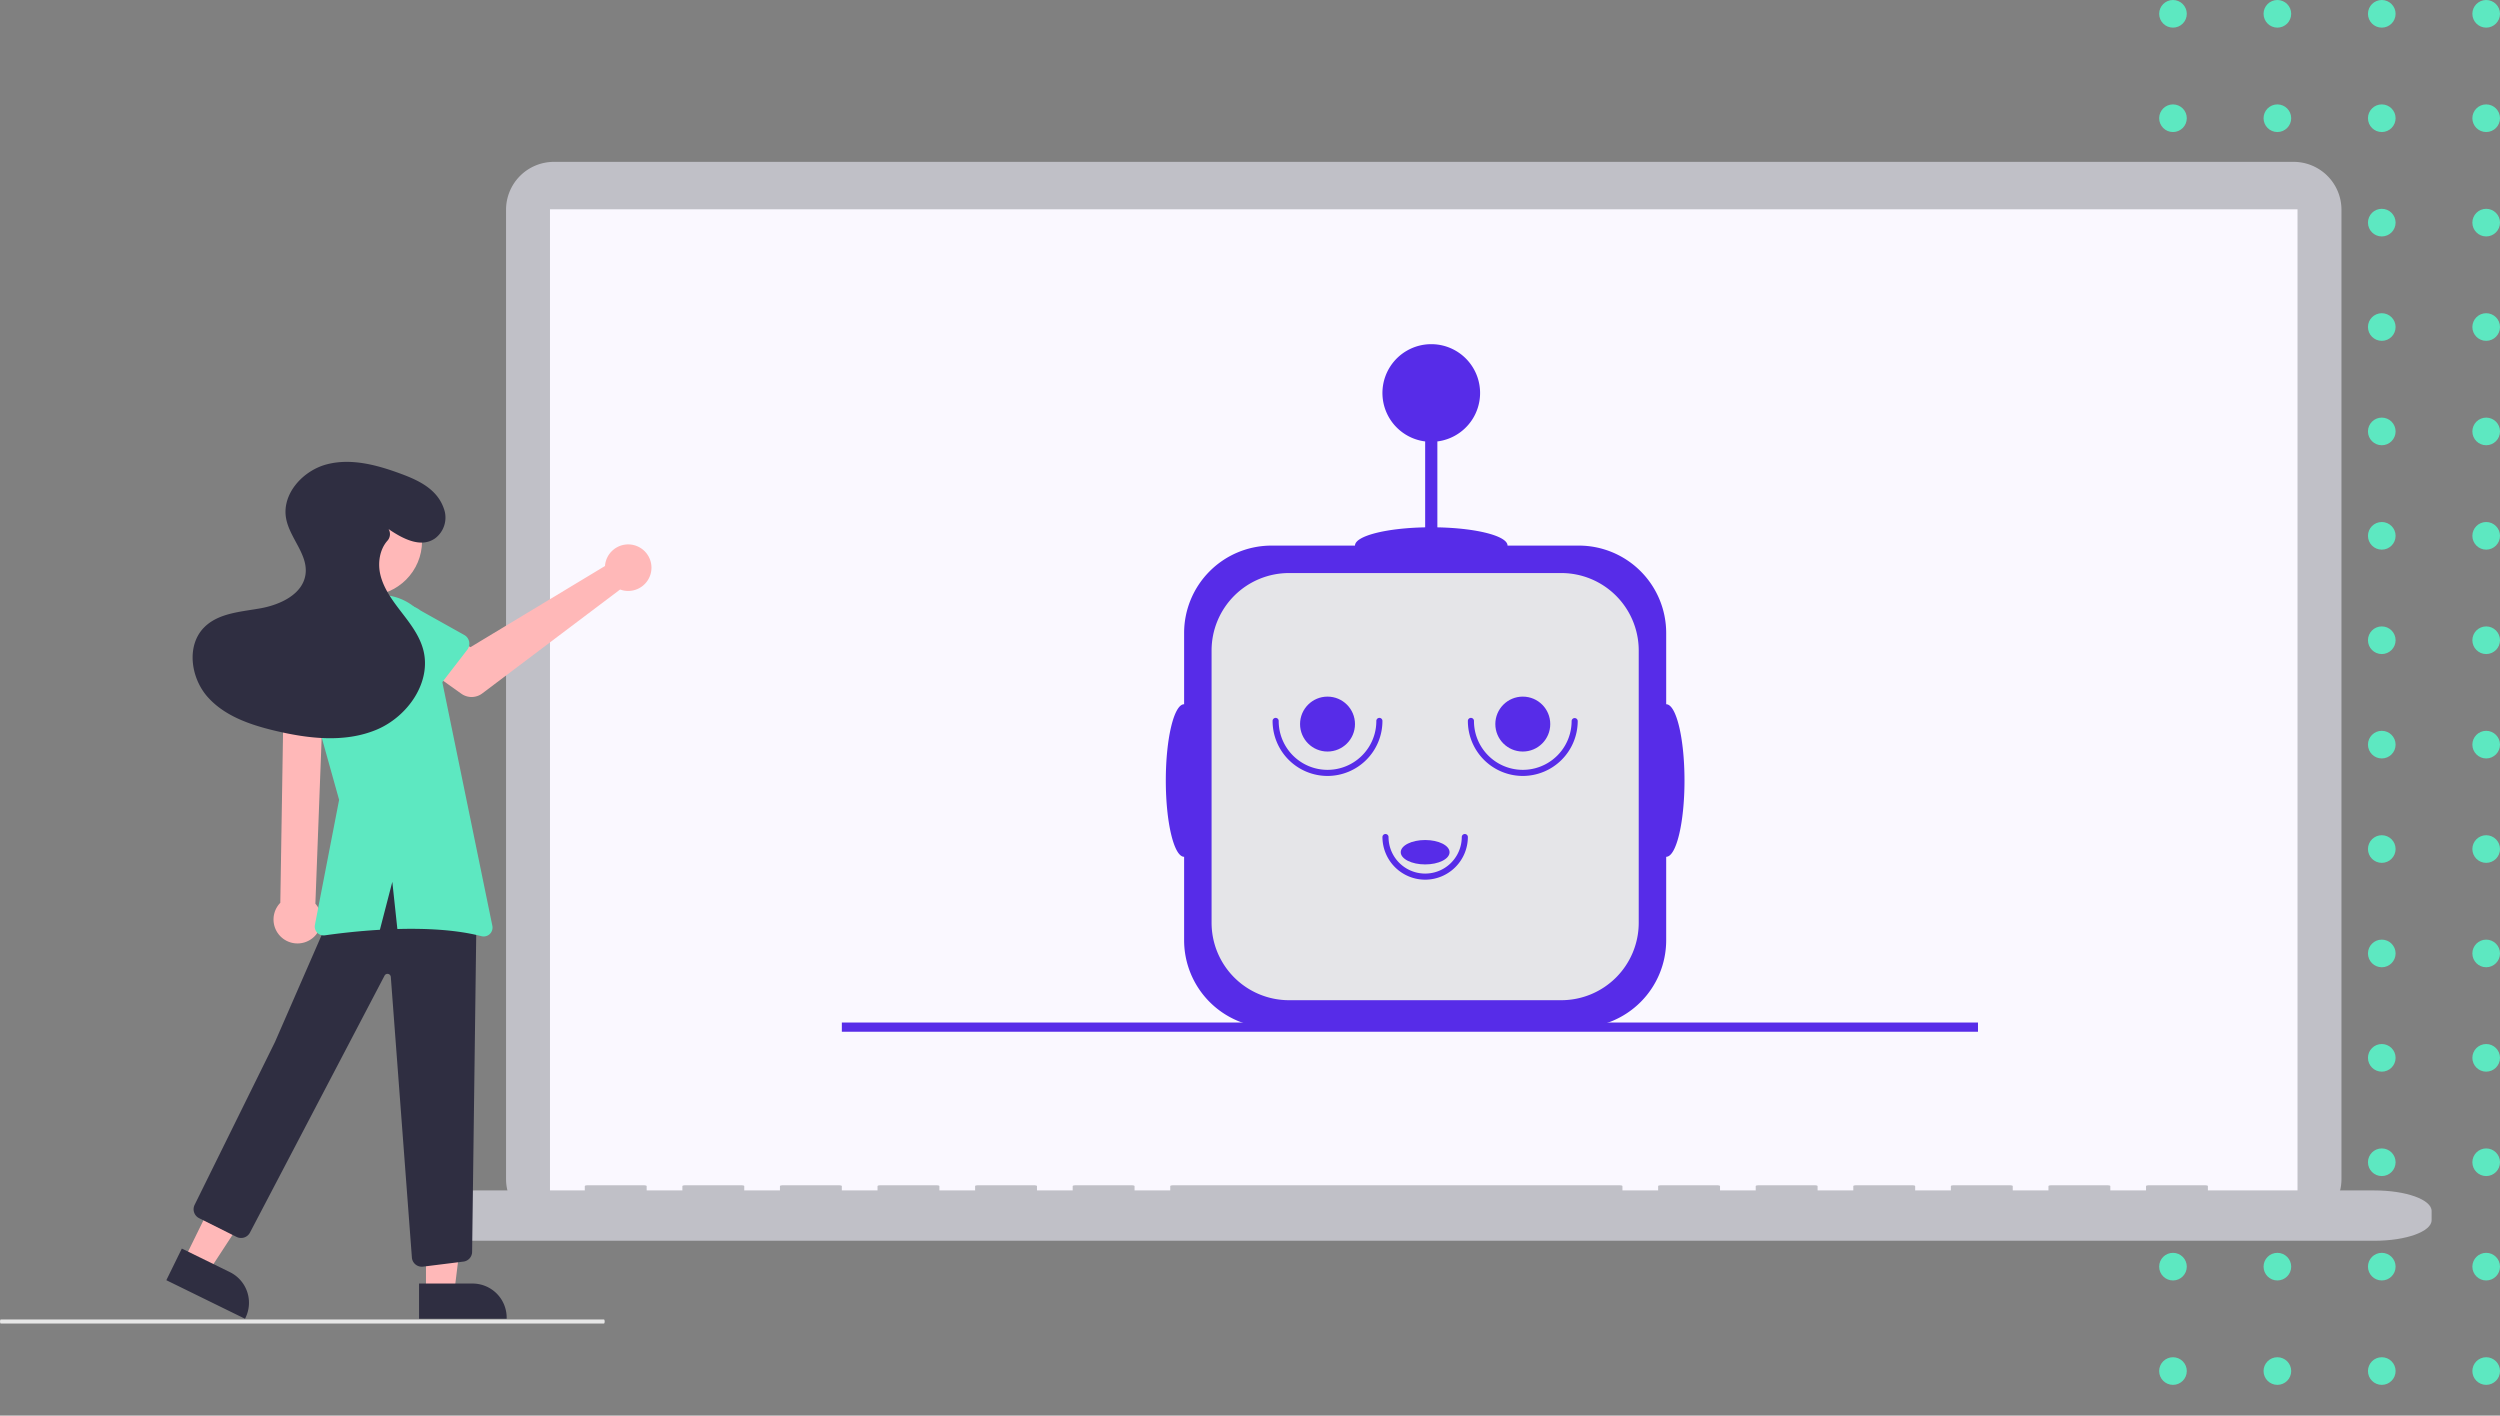 <?xml version="1.0" encoding="utf-8"?>
<svg xmlns="http://www.w3.org/2000/svg" xmlns:xlink="http://www.w3.org/1999/xlink" width="814.157" height="461" viewBox="0 0 814.157 461">
  <rect x="0" y="0" width="814.157" height="461" fill="#808080" stroke="none"/>
  <defs>
    <clipPath id="clip-path">
      <rect width="111" height="461" fill="none"/>
    </clipPath>
  </defs>
  <g id="veille_introduction" transform="translate(-1.285)">
    <g id="Groupe_2504" data-name="Groupe 2504" transform="translate(137.477 0)">
      <g id="Grille_de_répétition_39" data-name="Grille de répétition 39" transform="translate(566.965)" clip-path="url(#clip-path)">
        <g transform="translate(-655 -193)">
          <circle id="Ellipse_8" data-name="Ellipse 8" cx="4.5" cy="4.5" r="4.5" transform="translate(655 193)" fill="#5de8c1"/>
        </g>
        <g transform="translate(-621 -193)">
          <circle id="Ellipse_8-2" data-name="Ellipse 8" cx="4.5" cy="4.5" r="4.5" transform="translate(655 193)" fill="#5de8c1"/>
        </g>
        <g transform="translate(-587 -193)">
          <circle id="Ellipse_8-3" data-name="Ellipse 8" cx="4.5" cy="4.5" r="4.5" transform="translate(655 193)" fill="#5de8c1"/>
        </g>
        <g transform="translate(-553 -193)">
          <circle id="Ellipse_8-4" data-name="Ellipse 8" cx="4.5" cy="4.5" r="4.5" transform="translate(655 193)" fill="#5de8c1"/>
        </g>
        <g transform="translate(-655 -159)">
          <circle id="Ellipse_8-5" data-name="Ellipse 8" cx="4.5" cy="4.5" r="4.5" transform="translate(655 193)" fill="#5de8c1"/>
        </g>
        <g transform="translate(-621 -159)">
          <circle id="Ellipse_8-6" data-name="Ellipse 8" cx="4.5" cy="4.5" r="4.5" transform="translate(655 193)" fill="#5de8c1"/>
        </g>
        <g transform="translate(-587 -159)">
          <circle id="Ellipse_8-7" data-name="Ellipse 8" cx="4.5" cy="4.5" r="4.5" transform="translate(655 193)" fill="#5de8c1"/>
        </g>
        <g transform="translate(-553 -159)">
          <circle id="Ellipse_8-8" data-name="Ellipse 8" cx="4.5" cy="4.5" r="4.5" transform="translate(655 193)" fill="#5de8c1"/>
        </g>
        <g transform="translate(-655 -125)">
          <circle id="Ellipse_8-9" data-name="Ellipse 8" cx="4.5" cy="4.5" r="4.5" transform="translate(655 193)" fill="#5de8c1"/>
        </g>
        <g transform="translate(-621 -125)">
          <circle id="Ellipse_8-10" data-name="Ellipse 8" cx="4.5" cy="4.5" r="4.5" transform="translate(655 193)" fill="#5de8c1"/>
        </g>
        <g transform="translate(-587 -125)">
          <circle id="Ellipse_8-11" data-name="Ellipse 8" cx="4.5" cy="4.5" r="4.5" transform="translate(655 193)" fill="#5de8c1"/>
        </g>
        <g transform="translate(-553 -125)">
          <circle id="Ellipse_8-12" data-name="Ellipse 8" cx="4.5" cy="4.5" r="4.5" transform="translate(655 193)" fill="#5de8c1"/>
        </g>
        <g transform="translate(-655 -91)">
          <circle id="Ellipse_8-13" data-name="Ellipse 8" cx="4.5" cy="4.5" r="4.5" transform="translate(655 193)" fill="#5de8c1"/>
        </g>
        <g transform="translate(-621 -91)">
          <circle id="Ellipse_8-14" data-name="Ellipse 8" cx="4.5" cy="4.5" r="4.5" transform="translate(655 193)" fill="#5de8c1"/>
        </g>
        <g transform="translate(-587 -91)">
          <circle id="Ellipse_8-15" data-name="Ellipse 8" cx="4.5" cy="4.5" r="4.5" transform="translate(655 193)" fill="#5de8c1"/>
        </g>
        <g transform="translate(-553 -91)">
          <circle id="Ellipse_8-16" data-name="Ellipse 8" cx="4.5" cy="4.5" r="4.5" transform="translate(655 193)" fill="#5de8c1"/>
        </g>
        <g transform="translate(-655 -57)">
          <circle id="Ellipse_8-17" data-name="Ellipse 8" cx="4.5" cy="4.5" r="4.5" transform="translate(655 193)" fill="#5de8c1"/>
        </g>
        <g transform="translate(-621 -57)">
          <circle id="Ellipse_8-18" data-name="Ellipse 8" cx="4.5" cy="4.5" r="4.5" transform="translate(655 193)" fill="#5de8c1"/>
        </g>
        <g transform="translate(-587 -57)">
          <circle id="Ellipse_8-19" data-name="Ellipse 8" cx="4.5" cy="4.5" r="4.5" transform="translate(655 193)" fill="#5de8c1"/>
        </g>
        <g transform="translate(-553 -57)">
          <circle id="Ellipse_8-20" data-name="Ellipse 8" cx="4.5" cy="4.5" r="4.5" transform="translate(655 193)" fill="#5de8c1"/>
        </g>
        <g transform="translate(-655 -23)">
          <circle id="Ellipse_8-21" data-name="Ellipse 8" cx="4.5" cy="4.5" r="4.5" transform="translate(655 193)" fill="#5de8c1"/>
        </g>
        <g transform="translate(-621 -23)">
          <circle id="Ellipse_8-22" data-name="Ellipse 8" cx="4.5" cy="4.5" r="4.5" transform="translate(655 193)" fill="#5de8c1"/>
        </g>
        <g transform="translate(-587 -23)">
          <circle id="Ellipse_8-23" data-name="Ellipse 8" cx="4.5" cy="4.5" r="4.5" transform="translate(655 193)" fill="#5de8c1"/>
        </g>
        <g transform="translate(-553 -23)">
          <circle id="Ellipse_8-24" data-name="Ellipse 8" cx="4.5" cy="4.5" r="4.5" transform="translate(655 193)" fill="#5de8c1"/>
        </g>
        <g transform="translate(-655 11)">
          <circle id="Ellipse_8-25" data-name="Ellipse 8" cx="4.5" cy="4.5" r="4.5" transform="translate(655 193)" fill="#5de8c1"/>
        </g>
        <g transform="translate(-621 11)">
          <circle id="Ellipse_8-26" data-name="Ellipse 8" cx="4.5" cy="4.5" r="4.5" transform="translate(655 193)" fill="#5de8c1"/>
        </g>
        <g transform="translate(-587 11)">
          <circle id="Ellipse_8-27" data-name="Ellipse 8" cx="4.5" cy="4.5" r="4.5" transform="translate(655 193)" fill="#5de8c1"/>
        </g>
        <g transform="translate(-553 11)">
          <circle id="Ellipse_8-28" data-name="Ellipse 8" cx="4.5" cy="4.5" r="4.5" transform="translate(655 193)" fill="#5de8c1"/>
        </g>
        <g transform="translate(-655 45)">
          <circle id="Ellipse_8-29" data-name="Ellipse 8" cx="4.5" cy="4.5" r="4.5" transform="translate(655 193)" fill="#5de8c1"/>
        </g>
        <g transform="translate(-621 45)">
          <circle id="Ellipse_8-30" data-name="Ellipse 8" cx="4.5" cy="4.5" r="4.5" transform="translate(655 193)" fill="#5de8c1"/>
        </g>
        <g transform="translate(-587 45)">
          <circle id="Ellipse_8-31" data-name="Ellipse 8" cx="4.5" cy="4.5" r="4.5" transform="translate(655 193)" fill="#5de8c1"/>
        </g>
        <g transform="translate(-553 45)">
          <circle id="Ellipse_8-32" data-name="Ellipse 8" cx="4.5" cy="4.5" r="4.5" transform="translate(655 193)" fill="#5de8c1"/>
        </g>
        <g transform="translate(-655 79)">
          <circle id="Ellipse_8-33" data-name="Ellipse 8" cx="4.5" cy="4.5" r="4.5" transform="translate(655 193)" fill="#5de8c1"/>
        </g>
        <g transform="translate(-621 79)">
          <circle id="Ellipse_8-34" data-name="Ellipse 8" cx="4.5" cy="4.5" r="4.5" transform="translate(655 193)" fill="#5de8c1"/>
        </g>
        <g transform="translate(-587 79)">
          <circle id="Ellipse_8-35" data-name="Ellipse 8" cx="4.5" cy="4.5" r="4.5" transform="translate(655 193)" fill="#5de8c1"/>
        </g>
        <g transform="translate(-553 79)">
          <circle id="Ellipse_8-36" data-name="Ellipse 8" cx="4.5" cy="4.5" r="4.5" transform="translate(655 193)" fill="#5de8c1"/>
        </g>
        <g transform="translate(-655 113)">
          <circle id="Ellipse_8-37" data-name="Ellipse 8" cx="4.5" cy="4.5" r="4.5" transform="translate(655 193)" fill="#5de8c1"/>
        </g>
        <g transform="translate(-621 113)">
          <circle id="Ellipse_8-38" data-name="Ellipse 8" cx="4.5" cy="4.5" r="4.5" transform="translate(655 193)" fill="#5de8c1"/>
        </g>
        <g transform="translate(-587 113)">
          <circle id="Ellipse_8-39" data-name="Ellipse 8" cx="4.5" cy="4.5" r="4.5" transform="translate(655 193)" fill="#5de8c1"/>
        </g>
        <g transform="translate(-553 113)">
          <circle id="Ellipse_8-40" data-name="Ellipse 8" cx="4.5" cy="4.5" r="4.5" transform="translate(655 193)" fill="#5de8c1"/>
        </g>
        <g transform="translate(-655 147)">
          <circle id="Ellipse_8-41" data-name="Ellipse 8" cx="4.5" cy="4.5" r="4.5" transform="translate(655 193)" fill="#5de8c1"/>
        </g>
        <g transform="translate(-621 147)">
          <circle id="Ellipse_8-42" data-name="Ellipse 8" cx="4.5" cy="4.5" r="4.5" transform="translate(655 193)" fill="#5de8c1"/>
        </g>
        <g transform="translate(-587 147)">
          <circle id="Ellipse_8-43" data-name="Ellipse 8" cx="4.5" cy="4.5" r="4.5" transform="translate(655 193)" fill="#5de8c1"/>
        </g>
        <g transform="translate(-553 147)">
          <circle id="Ellipse_8-44" data-name="Ellipse 8" cx="4.5" cy="4.5" r="4.5" transform="translate(655 193)" fill="#5de8c1"/>
        </g>
        <g transform="translate(-655 181)">
          <circle id="Ellipse_8-45" data-name="Ellipse 8" cx="4.5" cy="4.5" r="4.5" transform="translate(655 193)" fill="#5de8c1"/>
        </g>
        <g transform="translate(-621 181)">
          <circle id="Ellipse_8-46" data-name="Ellipse 8" cx="4.5" cy="4.5" r="4.5" transform="translate(655 193)" fill="#5de8c1"/>
        </g>
        <g transform="translate(-587 181)">
          <circle id="Ellipse_8-47" data-name="Ellipse 8" cx="4.5" cy="4.5" r="4.5" transform="translate(655 193)" fill="#5de8c1"/>
        </g>
        <g transform="translate(-553 181)">
          <circle id="Ellipse_8-48" data-name="Ellipse 8" cx="4.5" cy="4.5" r="4.5" transform="translate(655 193)" fill="#5de8c1"/>
        </g>
        <g transform="translate(-655 215)">
          <circle id="Ellipse_8-49" data-name="Ellipse 8" cx="4.5" cy="4.5" r="4.5" transform="translate(655 193)" fill="#5de8c1"/>
        </g>
        <g transform="translate(-621 215)">
          <circle id="Ellipse_8-50" data-name="Ellipse 8" cx="4.5" cy="4.5" r="4.5" transform="translate(655 193)" fill="#5de8c1"/>
        </g>
        <g transform="translate(-587 215)">
          <circle id="Ellipse_8-51" data-name="Ellipse 8" cx="4.5" cy="4.5" r="4.5" transform="translate(655 193)" fill="#5de8c1"/>
        </g>
        <g transform="translate(-553 215)">
          <circle id="Ellipse_8-52" data-name="Ellipse 8" cx="4.5" cy="4.5" r="4.5" transform="translate(655 193)" fill="#5de8c1"/>
        </g>
        <g transform="translate(-655 249)">
          <circle id="Ellipse_8-53" data-name="Ellipse 8" cx="4.5" cy="4.5" r="4.5" transform="translate(655 193)" fill="#5de8c1"/>
        </g>
        <g transform="translate(-621 249)">
          <circle id="Ellipse_8-54" data-name="Ellipse 8" cx="4.5" cy="4.5" r="4.5" transform="translate(655 193)" fill="#5de8c1"/>
        </g>
        <g transform="translate(-587 249)">
          <circle id="Ellipse_8-55" data-name="Ellipse 8" cx="4.5" cy="4.5" r="4.5" transform="translate(655 193)" fill="#5de8c1"/>
        </g>
        <g transform="translate(-553 249)">
          <circle id="Ellipse_8-56" data-name="Ellipse 8" cx="4.5" cy="4.5" r="4.5" transform="translate(655 193)" fill="#5de8c1"/>
        </g>
      </g>
      <path id="Tracé_6530" data-name="Tracé 6530" d="M967.107,294.73H400.568a15.594,15.594,0,0,0-15.594,15.594V625.989a15.594,15.594,0,0,0,15.594,15.594H967.107A15.593,15.593,0,0,0,982.7,625.989V310.324a15.594,15.594,0,0,0-15.594-15.594Z" transform="translate(-356.364 -242.017)" fill="#c0c0c7"/>
      <rect id="Rectangle_1575" data-name="Rectangle 1575" width="569.109" height="325.705" transform="translate(42.916 68.162)" fill="#faf8ff"/>
      <path id="Tracé_6536" data-name="Tracé 6536" d="M1000.478,596.99H946.223v-1.4c0-.154-.347-.278-.775-.278h-18.6c-.428,0-.775.125-.775.278v1.4H914.446v-1.4c0-.154-.347-.278-.775-.278h-18.6c-.428,0-.775.125-.775.278v1.4H882.67v-1.4c0-.154-.347-.278-.775-.278h-18.6c-.428,0-.775.125-.775.278v1.4H850.893v-1.4c0-.154-.347-.278-.775-.278h-18.6c-.428,0-.775.125-.775.278v1.4H819.116v-1.4c0-.154-.347-.278-.775-.278h-18.6c-.428,0-.775.125-.775.278v1.4H787.339v-1.4c0-.154-.347-.278-.775-.278h-18.6c-.428,0-.775.125-.775.278v1.4H755.562v-1.4c0-.154-.347-.278-.775-.278H609.077c-.428,0-.775.125-.775.278v1.4H596.676v-1.4c0-.154-.347-.278-.775-.278H577.3c-.428,0-.775.125-.775.278v1.4H564.9v-1.4c0-.154-.347-.278-.775-.278h-18.6c-.428,0-.775.125-.775.278v1.4H533.122v-1.4c0-.154-.347-.278-.775-.278h-18.6c-.428,0-.775.125-.775.278v1.4H501.345v-1.4c0-.154-.347-.278-.775-.278h-18.6c-.428,0-.775.125-.775.278v1.4H469.568v-1.4c0-.154-.347-.278-.775-.278h-18.6c-.428,0-.775.125-.775.278v1.4H437.79v-1.4c0-.154-.347-.278-.775-.278h-18.6c-.428,0-.775.125-.775.278v1.4H381.987c-10.272,0-18.6,2.992-18.6,6.683V606.7c0,3.691,8.328,6.683,18.6,6.683h618.491c10.273,0,18.6-2.992,18.6-6.683v-3.022c0-3.691-8.328-6.683-18.6-6.683Z" transform="translate(-363.386 -209.315)" fill="#c0c0c7"/>
      <g id="Groupe_2502" data-name="Groupe 2502" transform="translate(137.553 112.086)">
        <path id="Tracé_6531" data-name="Tracé 6531" d="M740.455,436.945v-23.2a28.467,28.467,0,0,0-28.467-28.467h-23.2c0-3.132-10.064-5.7-22.853-5.941v-27.98a15.9,15.9,0,1,0-3.974,0v27.979c-12.789.243-22.853,2.809-22.853,5.941H611.929a28.467,28.467,0,0,0-28.467,28.467v23.2c-3.293,0-5.962,11.122-5.962,24.841s2.669,24.841,5.962,24.841V513.8a28.467,28.467,0,0,0,28.467,28.467H711.987A28.467,28.467,0,0,0,740.454,513.8V486.626c3.293,0,5.962-11.122,5.962-24.841S743.747,436.945,740.455,436.945Z" transform="translate(-471.584 -319.684)" fill="#572ce8"/>
        <path id="Tracé_6532" data-name="Tracé 6532" d="M438.518,184.539h88.659A25.224,25.224,0,0,1,552.4,209.763v88.66a25.224,25.224,0,0,1-25.224,25.224H438.518a25.224,25.224,0,0,1-25.224-25.224V209.763a25.224,25.224,0,0,1,25.224-25.224Z" transform="translate(-292.473 -110.005)" fill="#e5e5e8"/>
        <path id="Tracé_6533" data-name="Tracé 6533" d="M626.988,449.185A17.905,17.905,0,0,1,609.1,431.3a.994.994,0,1,1,1.987,0,15.9,15.9,0,0,0,31.8,0,.994.994,0,1,1,1.987,0A17.905,17.905,0,0,1,626.988,449.185Z" transform="translate(-468.41 -308.575)" fill="#572ce8"/>
        <path id="Tracé_6534" data-name="Tracé 6534" d="M655.52,479.522a13.926,13.926,0,0,1-13.911-13.911.994.994,0,0,1,1.987,0,11.923,11.923,0,1,0,23.847,0,.994.994,0,0,1,1.987,0,13.926,13.926,0,0,1-13.911,13.911Z" transform="translate(-465.145 -305.129)" fill="#572ce8"/>
        <path id="Tracé_6535" data-name="Tracé 6535" d="M684.776,449.185A17.905,17.905,0,0,1,666.891,431.3a.994.994,0,1,1,1.987,0,15.9,15.9,0,1,0,31.8,0,.994.994,0,0,1,1.987,0,17.906,17.906,0,0,1-17.885,17.885Z" transform="translate(-462.606 -308.575)" fill="#572ce8"/>
        <circle id="Ellipse_532" data-name="Ellipse 532" cx="8.943" cy="8.943" r="8.943" transform="translate(149.636 114.776)" fill="#572ce8"/>
        <circle id="Ellipse_533" data-name="Ellipse 533" cx="8.943" cy="8.943" r="8.943" transform="translate(213.228 114.776)" fill="#572ce8"/>
        <ellipse id="Ellipse_534" data-name="Ellipse 534" cx="7.949" cy="3.974" rx="7.949" ry="3.974" transform="translate(182.425 161.477)" fill="#572ce8"/>
        <rect id="Rectangle_1577" data-name="Rectangle 1577" width="370" height="3" transform="translate(0.411 220.915)" fill="#572ce8"/>
      </g>
    </g>
    <g id="Groupe_3136" data-name="Groupe 3136" transform="translate(-1077.756 -1866.777)">
      <path id="Tracé_6334" data-name="Tracé 6334" d="M394.68,798.168H198.245c-.135,0-.245-.3-.245-.664s.11-.664.245-.664H394.68c.135,0,.245.3.245.664S394.816,798.168,394.68,798.168Z" transform="translate(881.041 1499.643)" fill="#e6e6e6"/>
      <g id="Groupe_3135" data-name="Groupe 3135" transform="translate(1133.211 2017.196)">
        <path id="Tracé_8626" data-name="Tracé 8626" d="M555.8,527.823l7.947,3.9,18.806-28.8-11.728-5.749Z" transform="translate(-549.996 -268.041)" fill="#ffb8b8"/>
        <path id="Tracé_8627" data-name="Tracé 8627" d="M748.573,701.163l15.65,7.671h0a11.107,11.107,0,0,1,5.084,14.862l-.159.324-25.623-12.56Z" transform="translate(-743.526 -444.968)" fill="#2f2e41"/>
        <path id="Tracé_8628" data-name="Tracé 8628" d="M664.892,545.291h8.85l4.21-34.135H664.891Z" transform="translate(-580.338 -271.93)" fill="#ffb8b8"/>
        <path id="Tracé_8629" data-name="Tracé 8629" d="M857.531,716.94H874.96a11.107,11.107,0,0,1,11.107,11.107v.361H857.531Z" transform="translate(-775.234 -449.356)" fill="#2f2e41"/>
        <circle id="Ellipse_734" data-name="Ellipse 734" cx="17.73" cy="17.73" r="17.73" transform="translate(47.814 8.091)" fill="#ffb8b8"/>
        <path id="Tracé_8630" data-name="Tracé 8630" d="M830.146,657.834a3.249,3.249,0,0,1-3.242-3.107l-6.853-91.216a1.083,1.083,0,0,0-2.042-.467l-43.84,83.695a3.265,3.265,0,0,1-4.33,1.4l-12.221-6.111a3.255,3.255,0,0,1-1.46-4.343l26.159-53.008,17.327-39.707c6.688-13.173,13.79-19.962,21.711-20.754,8.127-.811,16.806,4.776,26.537,17.084l.079.1,0,.128-1.444,111.426a3.233,3.233,0,0,1-2.945,3.23l-13.117,1.636Q830.3,657.834,830.146,657.834Z" transform="translate(-746.946 -395.732)" fill="#2f2e41"/>
        <path id="Tracé_8631" data-name="Tracé 8631" d="M803.8,530.128a7.755,7.755,0,0,0,1.71-11.767l2.673-70.639-12.994,1.619-1.1,68.722a7.8,7.8,0,0,0,9.706,12.066Z" transform="translate(-756.971 -374.478)" fill="#ffb8b8"/>
        <path id="Tracé_8632" data-name="Tracé 8632" d="M811.877,452.773l-17.449-1.983a3.477,3.477,0,0,1-2.968-4.349l4.5-16.919a9.657,9.657,0,0,1,19.183,2.237l.6,17.442a3.477,3.477,0,0,1-3.868,3.573Z" transform="translate(-756.825 -367.042)" fill="#572ce8"/>
        <path id="Tracé_8633" data-name="Tracé 8633" d="M918.712,389.169a7.6,7.6,0,0,0-.173,1.184l-43.822,26.431-7.537-4.339-8.035,10.519,12.6,8.978a5.775,5.775,0,0,0,6.929-.169l44.788-33.768a7.578,7.578,0,1,0-4.747-8.837Z" transform="translate(-775.683 -356.446)" fill="#ffb8b8"/>
        <path id="Tracé_8634" data-name="Tracé 8634" d="M867.811,425.365l-10.022,12.989a3.249,3.249,0,0,1-4.912.269l-11.346-11.782A9.022,9.022,0,1,1,852.6,412.589l14.23,7.957a3.248,3.248,0,0,1,.986,4.819Z" transform="translate(-769.813 -364.18)" fill="#5de8c1"/>
        <path id="Tracé_8635" data-name="Tracé 8635" d="M866.945,514.043,847.7,420.324a17.574,17.574,0,0,0-20.1-13.8l-6.417,1.07a17.208,17.208,0,0,0-11.174,6.972h0A24.031,24.031,0,0,0,806.419,435l10.62,38.01-7.882,40.722a2.885,2.885,0,0,0,3.239,3.407c3.946-.565,10.45-1.37,17.921-1.809l4.047-15.611,1.646,15.363c9.177-.257,19.138.193,27.356,2.328a2.89,2.89,0,0,0,3.578-3.367Z" transform="translate(-760.772 -362.953)" fill="#5de8c1"/>
        <path id="Tracé_8636" data-name="Tracé 8636" d="M819.191,360.135c4.557,3.119,10.54,6.325,15.195,3a8.47,8.47,0,0,0,2.78-9.763c-2.229-6.373-8.352-9.179-14.207-11.329-7.612-2.8-15.9-5.02-23.758-3.018s-14.8,9.61-13.384,17.594c1.141,6.42,7.2,11.763,6.337,18.227-.865,6.506-8.182,9.93-14.641,11.093s-13.687,1.536-18.329,6.176c-5.922,5.918-4.443,16.5,1.129,22.746s13.98,9.081,22.128,11.007c10.8,2.551,22.471,3.892,32.724-.342S833.4,409.9,830.427,399.209c-1.255-4.514-4.21-8.33-7.066-12.044s-5.748-7.6-6.838-12.156c-.908-3.8-.236-8.207,2.282-11.055a3.2,3.2,0,0,0,.429-3.744Z" transform="translate(-746.824 -338.259)" fill="#2f2e41"/>
      </g>
    </g>
  </g>
</svg>
